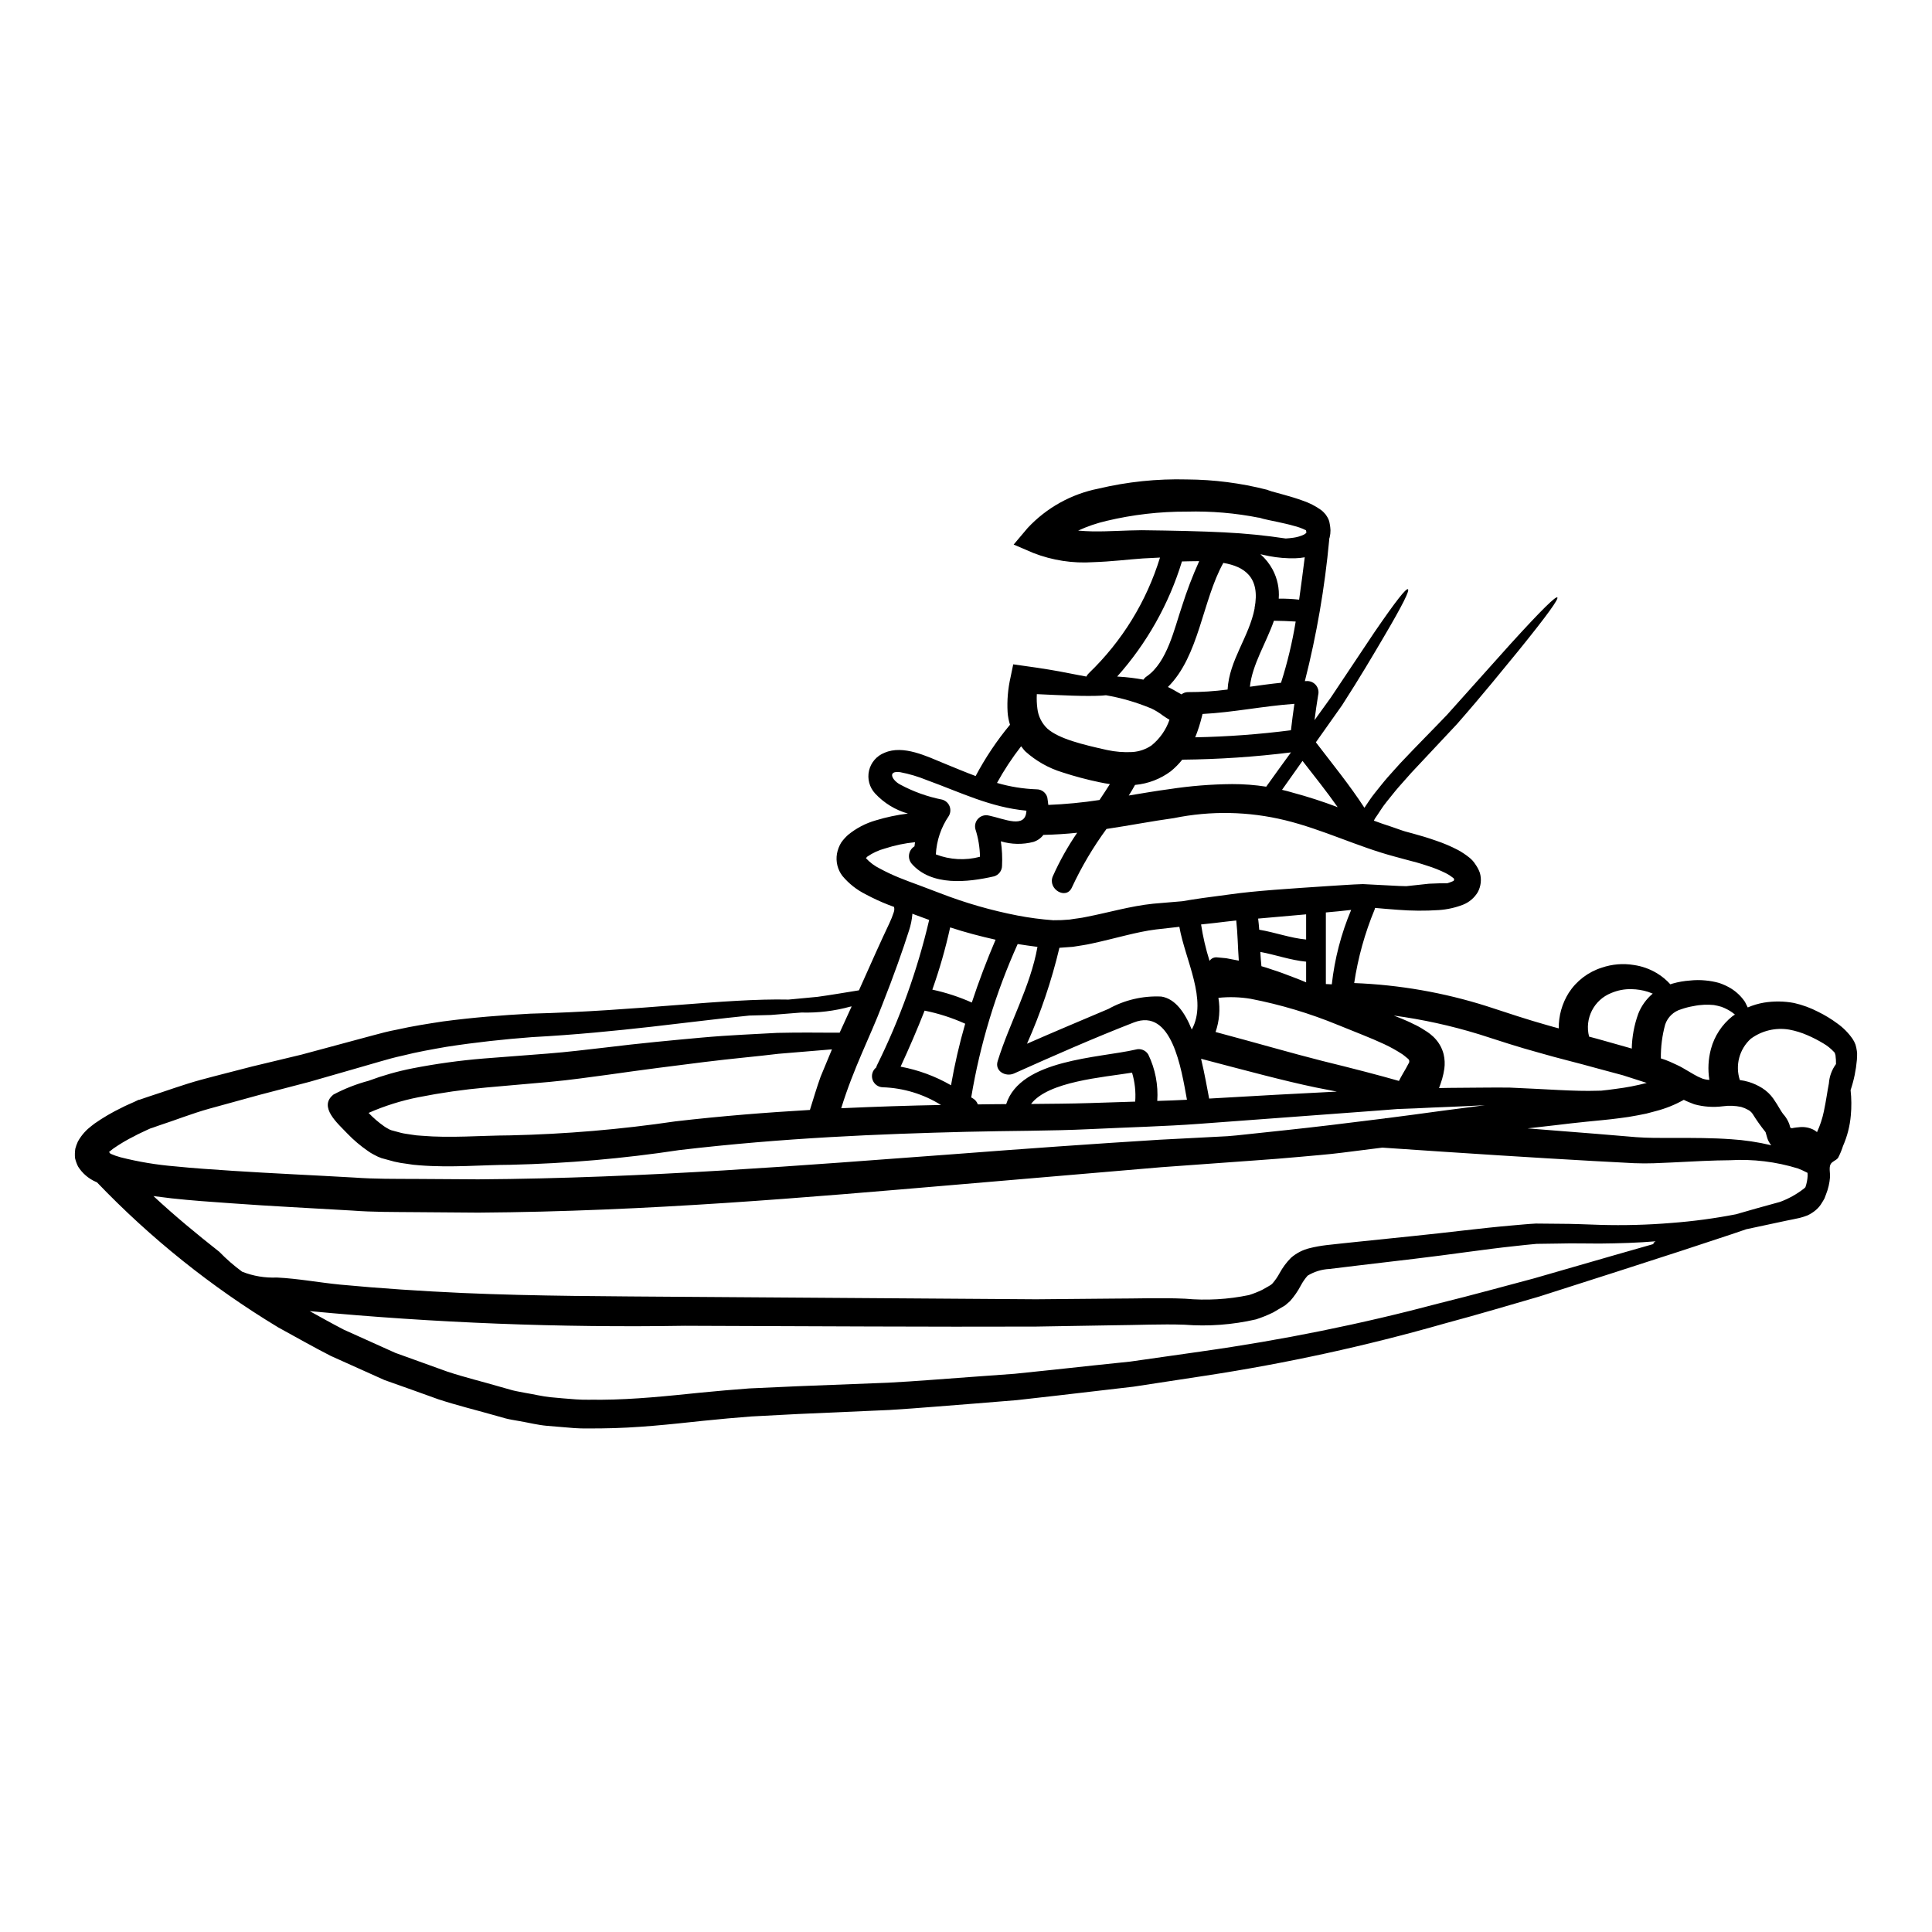 <?xml version="1.0" encoding="UTF-8"?>
<!-- Uploaded to: SVG Repo, www.svgrepo.com, Generator: SVG Repo Mixer Tools -->
<svg fill="#000000" width="800px" height="800px" version="1.1" viewBox="144 144 512 512" xmlns="http://www.w3.org/2000/svg">
 <path d="m489.96 284.12v0.027l0.027 0.102c0.023 0.027 0.023 0.055 0.051 0.078l-0.051-0.18zm146.11 138.28c0.086 0.438 0.113 0.887 0.078 1.336-0.023 0.395-0.023 0.754-0.051 1.121-0.238 2.734-0.797 5.434-1.672 8.035 0.246 2.238 0.266 4.496 0.055 6.734-0.242 2.785-0.938 5.508-2.062 8.066-0.344 1.086-0.781 2.137-1.305 3.148-0.551 0.73-1.621 0.941-2.012 1.746-0.445 0.918-0.051 2.406-0.129 3.394-0.125 1.57-0.484 3.109-1.07 4.57l-0.395 1.043c-0.199 0.375-0.414 0.742-0.648 1.098-0.438 0.777-1.012 1.465-1.699 2.035-0.664 0.555-1.402 1.02-2.191 1.383-0.664 0.258-1.348 0.477-2.039 0.652-1.25 0.289-2.363 0.496-3.394 0.703-3.891 0.836-7.477 1.617-10.754 2.297-1.25 0.418-2.531 0.859-3.914 1.332-7.777 2.609-17.801 5.871-30.309 9.891-6.266 2.012-13.152 4.203-20.699 6.629-7.594 2.191-15.844 4.672-24.871 7.086h0.004c-20.891 5.977-42.148 10.617-63.633 13.887-6.106 0.938-12.449 1.906-18.973 2.898l-20.281 2.363c-3.469 0.395-6.996 0.789-10.598 1.199-3.602 0.289-7.231 0.574-10.934 0.891-7.41 0.547-15.035 1.25-22.863 1.723-7.856 0.34-15.922 0.695-24.195 1.066-4.098 0.207-8.223 0.422-12.422 0.652-4.176 0.316-8.379 0.703-12.715 1.148-8.613 0.914-17.641 1.934-27.062 2.012-2.363-0.027-4.723 0.102-7.125-0.078-2.402-0.18-4.801-0.395-7.231-0.602-2.43-0.207-4.852-0.836-7.281-1.25-1.227-0.234-2.481-0.395-3.652-0.703l-3.543-0.992c-4.695-1.332-9.496-2.508-14.277-4.074-4.695-1.699-9.473-3.402-14.328-5.117-4.672-2.113-9.422-4.227-14.227-6.394-4.699-2.402-9.316-5.039-14.039-7.621l0.008-0.004c-17.594-10.633-33.707-23.539-47.926-38.379-0.105-0.055-0.207-0.078-0.316-0.129v-0.004c-1.934-0.852-3.57-2.262-4.695-4.055-0.355-0.723-0.629-1.484-0.809-2.269-0.066-0.809-0.039-1.625 0.078-2.43 0.172-0.652 0.398-1.289 0.68-1.902 0.258-0.473 0.543-0.926 0.859-1.359 0.531-0.727 1.137-1.398 1.801-2.008 0.598-0.523 1.199-0.969 1.797-1.438h0.004c2.234-1.559 4.59-2.938 7.047-4.125 1.18-0.625 2.242-1.043 3.394-1.574l0.836-0.395 0.078-0.051v0.004c0.113-0.035 0.227-0.082 0.336-0.133l0.238-0.031 0.445-0.156 1.746-0.598c4.723-1.516 9.344-3.234 13.961-4.492 4.617-1.254 9.164-2.363 13.625-3.543l13.102-3.148c4.305-1.18 8.535-2.293 12.684-3.418 2.09-0.574 4.176-1.125 6.211-1.672 2.117-0.574 4.176-1.121 6.297-1.512 4.148-0.941 8.266-1.574 12.293-2.191 8.066-1.07 15.816-1.672 23.176-2.062 28.895-0.73 51.625-4.098 68.406-3.731 2.43-0.234 4.984-0.473 7.699-0.73 3.422-0.473 7.086-1.098 10.961-1.723 3.312-7.438 5.953-13.336 8.066-17.773v-0.004c0.449-0.941 0.836-1.906 1.152-2.898 0.176-0.457 0.203-0.957 0.078-1.434-0.523-0.207-1.02-0.367-1.539-0.574-2.039-0.797-4.027-1.719-5.953-2.754-2.379-1.18-4.484-2.844-6.188-4.883-1.281-1.68-1.801-3.82-1.438-5.902 0.195-1.043 0.574-2.043 1.129-2.949 0.523-0.734 1.125-1.406 1.797-2.012 2.164-1.777 4.668-3.094 7.359-3.859 2.781-0.848 5.629-1.449 8.512-1.801-3.328-0.945-6.336-2.789-8.691-5.324-1.504-1.625-2.109-3.887-1.613-6.047 0.5-2.156 2.031-3.93 4.094-4.734 4.984-2.191 11.301 0.969 15.895 2.848 2.816 1.148 5.535 2.297 8.266 3.312 2.562-4.832 5.613-9.387 9.105-13.598-0.344-1.094-0.559-2.223-0.637-3.367-0.172-3.094 0.094-6.195 0.785-9.215l0.707-3.422 3.148 0.445c4.383 0.598 8.352 1.25 11.723 1.934 1.668 0.34 3.148 0.598 4.516 0.859 0.168-0.344 0.398-0.652 0.68-0.914 8.773-8.441 15.254-18.98 18.832-30.621l-4.516 0.23c-4.125 0.289-8.324 0.836-13.207 0.992h0.004c-5.387 0.359-10.785-0.469-15.82-2.422l-5.246-2.246 3.68-4.356v-0.004c5.008-5.379 11.586-9.039 18.797-10.465 7.672-1.82 15.551-2.637 23.434-2.43 7.141 0.039 14.25 0.953 21.168 2.715l0.289 0.078 0.078 0.051v0.004c0.641 0.238 1.297 0.438 1.965 0.598 0.789 0.234 1.574 0.445 2.363 0.652 1.594 0.445 3.184 0.914 4.75 1.488 1.789 0.594 3.481 1.457 5.012 2.559 0.262 0.203 0.508 0.43 0.73 0.676 0.285 0.277 0.531 0.594 0.73 0.941 0.137 0.207 0.262 0.426 0.363 0.652l0.156 0.34 0.051 0.184 0.105 0.34c0 0.023 0.102 0.547 0.102 0.547h0.004c0.102 0.535 0.164 1.074 0.188 1.617 0.008 0.633-0.062 1.266-0.211 1.883-0.027 0.129-0.078 0.262-0.129 0.418v-0.004c0.012 0.098 0.012 0.195 0 0.289-1.172 12.625-3.328 25.137-6.449 37.422 0.23 0 0.469-0.023 0.676-0.023h0.004c0.91 0.016 1.762 0.445 2.316 1.164 0.555 0.723 0.75 1.66 0.527 2.543-0.367 2.219-0.68 4.441-0.965 6.656 1.512-2.113 2.949-4.121 4.328-6.004 4.856-7.281 8.641-12.945 11.535-17.277 5.902-8.613 8.43-11.719 8.898-11.414 0.469 0.305-1.223 3.863-6.551 12.895-2.66 4.516-6.133 10.438-10.91 17.852-2.113 2.977-4.438 6.266-6.941 9.816 4.383 5.742 8.953 11.328 12.867 17.355 0.918-1.355 1.773-2.711 2.754-3.914 1.148-1.41 2.246-2.848 3.394-4.152 1.145-1.309 2.297-2.555 3.394-3.781 4.519-4.801 8.719-8.977 12.348-12.789 7.086-7.91 12.594-14.066 16.809-18.766 8.539-9.395 12.031-12.711 12.426-12.348 0.395 0.363-2.363 4.328-10.336 14.168-4.047 4.91-9.137 11.277-16.258 19.395-3.629 3.891-7.676 8.168-12.137 12.945-1.07 1.18-2.164 2.43-3.285 3.707-1.121 1.277-2.141 2.633-3.262 3.992s-1.969 2.875-3.027 4.356l-0.008-0.004c-0.117 0.191-0.223 0.395-0.312 0.602 1.516 0.547 3.055 1.121 4.543 1.574 0.992 0.34 1.969 0.676 2.922 1.016 0.953 0.34 1.969 0.551 2.953 0.84 2.008 0.547 4.019 1.145 6.004 1.852l-0.004-0.004c2.031 0.68 4.004 1.516 5.902 2.508 1.039 0.57 2.023 1.23 2.949 1.969 0.648 0.508 1.207 1.129 1.645 1.828 0.496 0.691 0.895 1.445 1.18 2.246 0.496 1.711 0.297 3.551-0.551 5.117-0.898 1.5-2.262 2.668-3.887 3.316-2.066 0.805-4.238 1.285-6.449 1.434-3.633 0.238-7.277 0.211-10.906-0.078-2.062-0.129-4.074-0.34-6.004-0.496-0.012 0.133-0.039 0.266-0.078 0.395-2.602 6.258-4.426 12.816-5.43 19.52 11.941 0.457 23.766 2.519 35.156 6.133 5.562 1.828 10.91 3.602 15.949 5.012 1.043 0.316 2.062 0.574 3.106 0.863-0.039-3.32 0.879-6.582 2.637-9.398 2.055-3.18 5.156-5.547 8.77-6.691 2.734-0.934 5.656-1.176 8.504-0.703 2.152 0.309 4.223 1.047 6.086 2.164 1.332 0.801 2.535 1.793 3.574 2.949 0.223-0.059 0.441-0.125 0.652-0.207 1.484-0.422 3.004-0.684 4.543-0.789 1.359-0.152 2.734-0.16 4.098-0.023 1.246 0.109 2.477 0.336 3.68 0.676 1.062 0.363 2.086 0.832 3.051 1.41 1.496 0.918 2.781 2.144 3.758 3.602 0.266 0.551 0.523 1.02 0.73 1.465h0.004c1.387-0.598 2.84-1.027 4.328-1.281 2.641-0.422 5.332-0.391 7.957 0.105 2.234 0.508 4.391 1.301 6.422 2.359 1.762 0.863 3.438 1.887 5.016 3.055 1.57 1.113 2.938 2.488 4.039 4.07 0.328 0.477 0.59 0.996 0.789 1.539 0.16 0.512 0.273 1.039 0.344 1.57zm-5.512 3.578c0-0.395 0-0.73-0.023-1.148l-0.078-0.789c0.012-0.215-0.023-0.43-0.105-0.625-0.078-0.129-0.051-0.316-0.129-0.395h-0.004c-0.062-0.121-0.152-0.227-0.258-0.312-0.809-0.863-1.738-1.602-2.758-2.195-1.348-0.816-2.754-1.539-4.203-2.164-1.547-0.68-3.164-1.18-4.824-1.488-3.59-0.613-7.277 0.262-10.207 2.426-3.031 2.758-4.164 7.039-2.894 10.938 0.797 0.102 1.586 0.266 2.359 0.496 1.246 0.383 2.438 0.93 3.543 1.617 1.168 0.734 2.18 1.691 2.977 2.82 1.516 2.164 1.934 3.367 2.977 4.516v-0.004c0.469 0.602 0.855 1.262 1.148 1.969 0.113 0.262 0.199 0.535 0.258 0.812l0.027 0.102c0.008 0.133 0.074 0.258 0.184 0.34 0.105 0.105 0.234 0.078 0.367 0.078h0.105l0.34-0.078c0.445-0.051 0.789-0.129 1.539-0.18l-0.004-0.004c1.316-0.133 2.641 0.121 3.812 0.734 0.273 0.164 0.535 0.348 0.785 0.547l0.027 0.051c0.82-1.77 1.434-3.625 1.828-5.535 0.625-2.949 0.941-5.481 1.332-7.41h-0.004c0.137-1.848 0.789-3.621 1.887-5.113zm-7.516 29.648c0-0.266-0.027-0.551-0.027-0.812v0.004c-0.812-0.434-1.648-0.816-2.508-1.152-5.836-1.805-11.953-2.547-18.055-2.191-4.414 0.027-9.527 0.289-15.531 0.602-3 0.129-6.16 0.34-9.863 0.18-3.394-0.18-6.969-0.367-10.754-0.574-15.035-0.836-33.488-2.008-55.891-3.543h-0.129c-3.5 0.441-7.086 0.887-10.754 1.355-3.668 0.469-7.414 0.73-11.25 1.098-1.906 0.156-3.836 0.34-5.793 0.496s-3.969 0.289-5.981 0.445c-7.957 0.57-16.23 1.172-24.82 1.797l-54.766 4.672c-38.605 3.289-81.172 7.047-126.17 7.359-5.664-0.051-11.273-0.078-16.836-0.129-5.562-0.051-11.121 0-16.531-0.418-10.883-0.652-21.531-1.148-32.152-1.934-5.246-0.367-10.516-0.73-15.766-1.305-1.574-0.184-3.184-0.395-4.801-0.602 5.609 5.219 11.457 10.047 17.461 14.773 1.863 1.926 3.891 3.691 6.051 5.273 2.922 1.152 6.051 1.676 9.188 1.539 5.562 0.262 11.199 1.332 16.781 1.879 10.781 1.02 21.609 1.723 32.441 2.219 19.68 0.863 39.383 0.863 59.09 1.02 34.191 0.23 65.066 0.469 92.891 0.648 6.938-0.051 13.703-0.102 20.25-0.18 6.606 0 12.867-0.262 19.262 0.027h0.004c5.66 0.516 11.363 0.188 16.926-0.969 1.176-0.371 2.328-0.824 3.441-1.355l1.574-0.887c0.262-0.156 0.574-0.316 0.754-0.445 0.18-0.129 0.266-0.23 0.418-0.367l0.004 0.004c0.738-0.848 1.375-1.77 1.906-2.758 0.812-1.492 1.832-2.863 3.027-4.07 1.43-1.242 3.141-2.121 4.984-2.559 1.426-0.348 2.871-0.613 4.328-0.785 2.816-0.344 5.269-0.551 7.805-0.84 5.141-0.52 10.102-1.043 14.902-1.539 9.633-0.965 18.086-2.113 26.625-2.848 2.113-0.18 4.227-0.395 6.262-0.496 2.035 0 4.019 0.027 5.953 0.055 3.938 0 7.519 0.18 11.039 0.289 6.312 0.184 12.633 0.016 18.93-0.508 5.734-0.43 11.445-1.199 17.094-2.297 3.422-0.992 7.254-2.086 11.695-3.285h-0.004c2.285-0.848 4.426-2.043 6.344-3.543 0.113-0.121 0.234-0.234 0.363-0.34l0.023-0.078c0.324-0.945 0.516-1.93 0.566-2.926zm-9.633-8.121 0.004 0.004c-0.488-0.562-0.852-1.219-1.07-1.93-0.574-2.062-0.395-1.359-0.523-1.645-1.211-1.508-2.328-3.082-3.344-4.723-0.301-0.449-0.703-0.816-1.18-1.074-0.586-0.332-1.207-0.594-1.852-0.785-1.594-0.34-3.238-0.402-4.856-0.18-2.531 0.328-5.106 0.152-7.57-0.523-0.965-0.367-1.969-0.754-2.789-1.18v-0.004c-2.352 1.324-4.867 2.332-7.481 3-0.812 0.234-1.645 0.445-2.457 0.652l-2.363 0.469c-1.594 0.316-3.148 0.547-4.644 0.73-3.055 0.418-6.008 0.652-8.797 0.941-2.789 0.289-5.375 0.57-8.117 0.914-2.586 0.289-5.09 0.574-7.547 0.863 6.473 0.496 12.508 0.973 18.105 1.434 3.758 0.316 7.305 0.602 10.676 0.891 3.055 0.23 6.238 0.207 9.211 0.207 5.953-0.027 11.25 0 15.871 0.34l0.004-0.004c3.613 0.227 7.203 0.766 10.727 1.605zm-10.309-34.188c0.23-0.156 0.441-0.289 0.676-0.445v0.004c-0.23-0.16-0.449-0.336-0.652-0.523-0.902-0.645-1.887-1.16-2.926-1.539-0.66-0.195-1.328-0.352-2.008-0.469-0.824-0.082-1.652-0.109-2.481-0.082-0.988 0.043-1.977 0.164-2.945 0.367-1.102 0.184-2.188 0.465-3.242 0.836-1.98 0.566-3.559 2.066-4.227 4.019-0.805 2.93-1.191 5.961-1.148 9.004 0.805 0.238 1.594 0.527 2.363 0.863 1.148 0.547 2.453 1.07 3.445 1.668s1.934 1.121 2.898 1.695h-0.004c0.734 0.434 1.504 0.809 2.297 1.121 0.598 0.207 1.223 0.32 1.852 0.34-0.438-2.731-0.293-5.523 0.422-8.195 0.922-3.418 2.91-6.453 5.68-8.664zm-20.824 60.344c-0.051-0.027-0.129-0.055-0.129-0.105-0.051-0.129 0.18-0.34 0.598-0.598-4.594 0.395-9.551 0.547-14.824 0.598-3.5 0-7.231-0.102-10.961 0l-5.742 0.078c-1.934 0.156-3.859 0.395-5.844 0.602-7.961 0.836-17.172 2.266-26.594 3.367-4.75 0.547-9.633 1.148-14.719 1.746-2.531 0.316-5.117 0.629-7.754 0.941h-0.004c-2.043 0.102-4.027 0.711-5.773 1.773-0.699 0.797-1.305 1.676-1.805 2.613-0.781 1.492-1.746 2.887-2.867 4.148l-1.18 1.02c-0.348 0.254-0.715 0.48-1.102 0.676l-2.141 1.277c-1.484 0.727-3.019 1.348-4.594 1.855-6.223 1.434-12.629 1.906-18.996 1.41-6.004-0.207-12.5 0.105-19.055 0.156-6.574 0.129-13.344 0.242-20.305 0.34-27.797 0.105-58.672-0.102-92.836-0.207v-0.004c-33.242 0.543-66.484-0.758-99.582-3.887 3.004 1.668 6.004 3.34 9.027 4.91 4.621 2.062 9.18 4.117 13.676 6.16 4.672 1.668 9.293 3.336 13.832 4.984 4.594 1.516 9.266 2.637 13.809 3.969l3.422 0.965c1.121 0.289 2.242 0.445 3.367 0.68 2.219 0.367 4.414 0.914 6.656 1.148 2.242 0.234 4.492 0.395 6.691 0.57s4.465 0.055 6.691 0.105c8.898-0.051 17.668-0.992 26.371-1.879 4.328-0.422 8.691-0.812 12.988-1.125 4.277-0.18 8.504-0.395 12.684-0.574 8.223-0.312 16.223-0.625 24.008-0.938 7.805-0.395 15.352-1.07 22.707-1.574 3.68-0.262 7.309-0.523 10.855-0.789 3.578-0.367 7.086-0.73 10.543-1.098 6.918-0.754 13.629-1.469 20.125-2.137 6.5-0.914 12.762-1.828 18.871-2.688l-0.004-0.004c21.297-2.988 42.391-7.262 63.172-12.797 9-2.219 17.32-4.543 24.922-6.551 7.598-2.191 14.539-4.176 20.828-6.008 3.891-1.121 7.547-2.168 10.965-3.133zm-0.289-66.344c-0.418-0.156-0.812-0.316-1.25-0.473-1.41-0.445-2.879-0.684-4.359-0.707-1.844-0.051-3.68 0.297-5.375 1.02-4.602 1.812-7.125 6.777-5.875 11.562 1.277 0.344 2.586 0.68 3.836 1.047 2.453 0.707 4.856 1.383 7.203 2.035h0.004c0.082 0.039 0.172 0.074 0.262 0.102 0.066-3.152 0.648-6.273 1.719-9.238 0.812-2.074 2.133-3.914 3.84-5.348zm-1.574 23.672c-2.09-0.652-4.176-1.332-6.344-2.035l-7.086-1.906c-4.801-1.359-9.863-2.535-15.137-4.074-5.375-1.461-10.629-3.184-16.051-4.934v0.004c-7.328-2.246-14.832-3.891-22.434-4.91 0.68 0.289 1.387 0.551 2.062 0.812 1.07 0.469 2.086 0.863 3.106 1.41v-0.004c1.035 0.469 2.031 1.02 2.977 1.648 0.508 0.297 0.992 0.629 1.461 0.988 0.602 0.465 1.156 0.992 1.645 1.574 0.941 1.113 1.617 2.426 1.969 3.84 0.293 1.246 0.355 2.539 0.184 3.809-0.133 0.91-0.324 1.809-0.574 2.688-0.316 1.07-0.602 1.828-0.836 2.453 0.887-0.023 1.797-0.023 2.66-0.051 5.844-0.023 11.148-0.129 16-0.078 9.762 0.395 17.359 1.047 23.281 0.836 0.367 0 0.727-0.023 1.07-0.023 1.277-0.129 2.555-0.289 3.832-0.473h0.004c2.766-0.34 5.504-0.867 8.199-1.574zm-42.883 5.902c-2.977 0.152-6.082 0.312-9.371 0.441-2.898 0.105-5.902 0.234-9.055 0.395-1.574 0.051-3.148 0.129-4.801 0.18l-5.012 0.395c-13.648 1.016-29.387 2.164-47.477 3.523-9.055 0.676-18.762 0.914-29.074 1.41-10.312 0.496-21.113 0.418-32.598 0.703-22.914 0.574-48.336 1.574-76.156 4.852-14.82 2.246-29.77 3.547-44.758 3.891-7.519 0.027-15.555 0.812-24.145 0.133-1.094-0.07-2.184-0.199-3.262-0.395-1.117-0.125-2.223-0.316-3.316-0.574l-3.445-0.941h0.004c-0.672-0.238-1.316-0.535-1.934-0.887-0.586-0.289-1.145-0.633-1.668-1.02-1.941-1.336-3.742-2.867-5.379-4.562-2.535-2.688-7.832-7.125-3.68-10.387 2.953-1.555 6.066-2.773 9.289-3.633 3.766-1.406 7.644-2.508 11.59-3.285 6.242-1.219 12.551-2.094 18.891-2.613 5.926-0.441 11.562-0.887 16.926-1.305 5.359-0.418 10.156-1.02 15.035-1.574 9.578-1.18 18.164-1.969 25.758-2.66s14.305-0.914 20.047-1.254c5.82-0.129 10.598-0.074 14.852-0.051h1.723c1.121-2.453 2.191-4.773 3.184-6.965-0.105 0.023-0.207 0.023-0.316 0.051v-0.004c-4.227 1.168-8.605 1.699-12.988 1.574-2.898 0.23-5.641 0.445-8.172 0.652l-5.637 0.152c-15.086 1.488-34.738 4.492-57.629 5.719-7.258 0.547-14.801 1.355-22.578 2.555-3.863 0.68-7.805 1.359-11.746 2.363-1.969 0.418-3.938 0.969-5.902 1.539-1.969 0.57-4.074 1.18-6.137 1.773-4.121 1.199-8.352 2.402-12.629 3.629-4.328 1.148-8.746 2.269-13.207 3.445-4.383 1.199-8.844 2.426-13.383 3.68-4.488 1.254-8.793 2.977-13.285 4.441l-1.695 0.598-0.418 0.129-0.207 0.078c-0.027 0-0.809 0.367-0.809 0.367-1.07 0.523-2.297 1.043-3.238 1.574l0.004 0.004c-1.988 0.973-3.898 2.098-5.715 3.363l-1.117 0.891c0.117 0.168 0.246 0.328 0.395 0.473 0.859 0.379 1.75 0.691 2.66 0.938 4.719 1.195 9.531 2 14.383 2.398 5.066 0.523 10.207 0.84 15.477 1.199 10.414 0.68 21.219 1.148 32.051 1.773 5.457 0.395 10.883 0.344 16.367 0.367 5.484 0.023 10.961 0.078 16.496 0.105 44.477-0.289 86.91-3.785 125.56-6.633 19.312-1.488 37.715-2.789 54.938-3.859 6.211-0.34 12.203-0.652 18.105-0.941 0.754-0.078 1.516-0.129 2.363-0.207 3.652-0.395 8.039-0.863 13.234-1.41 7.125-0.754 15.789-1.797 26.152-3.106v-0.078l-0.004 0.004c0.121-0.008 0.242 0.004 0.363 0.027 4.594-0.602 9.496-1.227 14.773-1.969zm-8.523-59.355c0.129-0.035 0.238-0.121 0.301-0.242 0.059-0.117 0.066-0.258 0.016-0.383-0.027-0.059-0.062-0.113-0.105-0.156-0.051-0.078 0 0.023-0.262-0.207v-0.004c-0.559-0.445-1.164-0.828-1.801-1.148-1.59-0.789-3.238-1.445-4.934-1.969-1.773-0.602-3.652-1.125-5.637-1.621-1.02-0.285-2.039-0.547-3.082-0.836-9.785-2.609-18.84-7.125-28.945-9.605v0.004c-9.656-2.359-19.715-2.551-29.453-0.562-5.715 0.789-11.613 1.934-17.879 2.875l0.004-0.004c-3.547 4.844-6.613 10.023-9.148 15.465-1.488 3.473-6.551 0.473-5.062-2.949v0.004c1.797-4.023 3.953-7.875 6.445-11.512-2.898 0.312-5.902 0.496-8.949 0.57h-0.004c-0.668 0.875-1.586 1.523-2.637 1.855-2.84 0.746-5.828 0.691-8.641-0.156 0.32 2.141 0.426 4.309 0.316 6.473-0.004 1.312-0.879 2.465-2.141 2.82-6.996 1.594-16.531 2.66-21.793-3.34v-0.004c-0.586-0.684-0.84-1.59-0.699-2.477 0.141-0.887 0.664-1.672 1.43-2.141 0.051-0.367 0.078-0.73 0.156-1.098-2.711 0.27-5.391 0.828-7.984 1.672-1.66 0.441-3.234 1.164-4.648 2.137-0.23 0.184-0.23 0.316-0.395 0.418 1.043 1.145 2.293 2.078 3.68 2.758 1.668 0.902 3.387 1.711 5.141 2.422 1.773 0.73 3.602 1.387 5.43 2.062 1.828 0.676 3.707 1.387 5.512 2.09 6.613 2.559 13.445 4.523 20.406 5.875 3.133 0.602 6.293 1.02 9.473 1.25 1.457 0.016 2.91-0.043 4.359-0.18 1.488-0.266 2.926-0.367 4.414-0.707 5.902-1.145 11.668-2.871 17.711-3.496 2.637-0.234 5.191-0.445 7.699-0.652 2.977-0.52 7.152-1.121 12.738-1.828 6.656-0.941 15.375-1.488 26.336-2.219 2.816-0.152 5.512-0.395 8.82-0.496 3.027 0.156 6.211 0.316 9.551 0.496 0.625 0.027 1.277 0.027 1.934 0.055 2.269-0.266 4.277-0.473 6.027-0.652 1.969-0.105 3.543-0.129 4.879-0.129v-0.004c0.484-0.148 0.957-0.32 1.422-0.523zm-11.535 47.684c-0.008-0.215-0.102-0.422-0.258-0.574-0.523-0.395-0.992-0.863-1.645-1.309l-0.004 0.004c-1.52-0.988-3.106-1.871-4.75-2.637-1.797-0.836-3.758-1.668-5.844-2.504-2.086-0.836-4.227-1.695-6.418-2.586h-0.004c-7.449-3.066-15.188-5.383-23.098-6.918-2.828-0.473-5.711-0.559-8.562-0.258 0.512 3.031 0.254 6.144-0.754 9.051 11.066 2.949 20.355 5.664 28.215 7.648 8.508 2.086 15.188 3.832 20.383 5.32 0.234-0.496 0.652-1.25 1.18-2.164 0.445-0.73 0.914-1.574 1.227-2.191 0.254-0.492 0.332-0.465 0.332-0.883zm-15.398-40.09c-0.059 0.02-0.121 0.031-0.184 0.027-2.137 0.262-4.277 0.445-6.523 0.652v18.973l1.574 0.078c0.754-6.789 2.481-13.434 5.133-19.73zm-3.785 48.156c-1.797-0.344-3.652-0.707-5.609-1.098-8.402-1.746-18.43-4.465-30.383-7.598 0.992 4.125 1.645 8.043 2.141 10.543 12.32-0.723 23.605-1.34 33.852-1.848zm0.207-75.379c-2.949-4.199-6.156-8.195-9.316-12.266-1.719 2.453-3.523 4.984-5.43 7.672 0.914 0.207 1.828 0.445 2.688 0.703l0.004 0.004c4.082 1.09 8.105 2.391 12.055 3.887zm-8.324-72.715c0.078-0.102 0.027-0.129 0.027-0.18 0-0.051 0-0.156-0.051-0.207s0.023-0.027-0.055-0.266l-0.023-0.023c-1.004-0.5-2.059-0.887-3.148-1.148-1.332-0.395-2.793-0.703-4.328-1.043-0.789-0.156-1.574-0.34-2.363-0.496-0.961-0.191-1.914-0.434-2.848-0.734l0.367 0.129v0.004c-6.332-1.262-12.781-1.812-19.234-1.641-7.156-0.031-14.293 0.793-21.254 2.449-2.598 0.602-5.125 1.465-7.543 2.582 1.277 0.105 2.582 0.184 3.891 0.207 4.254 0.055 8.793-0.289 12.945-0.312 8.375 0.102 15.816 0.262 21.977 0.574l-0.004 0.004c5.43 0.266 10.836 0.805 16.211 1.617 0.676-0.051 1.359-0.105 2.035-0.207 0.953-0.129 1.883-0.402 2.754-0.812 0.254-0.105 0.477-0.277 0.645-0.496zm-0.035 119.14v-5.477c-4.152-0.395-8.066-1.828-12.137-2.582 0.078 1.277 0.156 2.531 0.289 3.781 0.914 0.266 1.879 0.547 2.871 0.914 1.855 0.574 3.758 1.309 5.848 2.113 1.023 0.395 2.07 0.785 3.129 1.25zm0-11.328v-6.691c-3.938 0.367-8.145 0.703-12.715 1.121 0.129 0.969 0.207 1.969 0.289 2.953 4.188 0.691 8.207 2.207 12.426 2.598zm-1.855-90.066c0.523-3.738 1.02-7.484 1.488-11.25-0.816 0.145-1.648 0.23-2.477 0.258-2.348 0.059-4.691-0.137-6.996-0.578-0.812-0.156-1.574-0.34-2.269-0.496 1.312 1.156 2.406 2.535 3.234 4.074 1.258 2.363 1.82 5.031 1.617 7.699 1.809-0.016 3.617 0.074 5.418 0.273zm-2.168 34.605c0.266-2.363 0.574-4.672 0.914-7.019-8.141 0.57-16.18 2.269-24.348 2.688l-0.105 0.441c-0.469 1.957-1.078 3.875-1.828 5.742 8.488-0.164 16.961-0.789 25.379-1.871zm-2.633-12.594v-0.004c1.695-5.305 2.992-10.73 3.891-16.23-1.855-0.129-4.152-0.184-5.769-0.207-2.035 5.844-5.742 11.586-6.367 17.484 2.75-0.379 5.492-0.773 8.258-1.051zm-3.938 27.551c2.293-3.211 4.488-6.238 6.578-9.109-9.559 1.191-19.18 1.836-28.812 1.93-0.902 1.133-1.926 2.168-3.051 3.082-2.734 2.039-5.977 3.285-9.375 3.602h-0.078c-0.523 0.941-1.07 1.879-1.668 2.816 3.652-0.598 7.254-1.227 10.805-1.695 5.492-0.844 11.039-1.285 16.598-1.332 3.027-0.008 6.047 0.223 9.039 0.688zm-3.082-47.293c1.594-8.199-2.633-11.066-8.266-12.031-5.559 9.969-6.391 24.691-14.691 32.887 1.02 0.469 1.906 0.992 2.664 1.434 0.34 0.184 0.648 0.367 0.938 0.523v-0.004c0.48-0.383 1.082-0.594 1.695-0.598 3.519 0.008 7.035-0.219 10.523-0.68 0.441-7.848 5.711-13.93 7.172-21.551zm-4.481 93.312c0.105 0.004 0.211 0.023 0.316 0.051-0.262-3.543-0.289-7.086-0.68-10.629-1.852 0.211-3.703 0.395-5.66 0.652l-3.656 0.395h-0.004c0.5 3.273 1.25 6.5 2.246 9.656 0.414-0.625 1.129-0.98 1.879-0.941l2.531 0.234c0.812 0.164 1.828 0.344 3.027 0.582zm-12.152 18.32c4.277-7.75-1.723-18.375-3.289-27.223-2.035 0.234-4.098 0.469-6.234 0.703-5.066 0.625-10.652 2.363-16.992 3.731-1.574 0.367-3.289 0.574-4.988 0.863-1.18 0.078-2.363 0.18-3.574 0.262h0.004c-2.074 8.723-4.949 17.234-8.59 25.422 7.18-3.148 14.355-6.16 21.559-9.215v0.004c4.281-2.391 9.145-3.527 14.043-3.289 3.644 0.562 6.227 4.176 8.062 8.742zm1.969-124.13c-1.539 0-3.106 0.051-4.566 0.078-3.453 11.289-9.309 21.699-17.172 30.508 0.156 0.023 0.312 0.031 0.469 0.027 2.18 0.129 4.352 0.395 6.5 0.789 0.223-0.344 0.516-0.637 0.859-0.863 5.457-3.758 7.332-12.711 9.344-18.582 1.285-4.074 2.809-8.066 4.566-11.957zm-11.113 143.05c2.664-0.074 5.301-0.18 7.871-0.312-1.512-8.301-3.992-24.43-14.117-20.469-10.727 4.176-21.254 8.82-31.734 13.516-2.191 0.969-5.168-0.625-4.305-3.312 3.148-10.152 8.66-19.73 10.539-30.25-1.77-0.207-3.496-0.496-5.242-0.754h-0.004c-5.844 12.961-9.98 26.621-12.312 40.645 0.184 0.102 0.367 0.207 0.523 0.312 0.574 0.359 1.008 0.902 1.23 1.543 2.531-0.027 5.039-0.078 7.516-0.078 3.785-11.902 24.59-12.203 34.348-14.461v-0.004c1.277-0.352 2.637 0.191 3.312 1.332 1.848 3.82 2.664 8.059 2.375 12.293zm3.242-101.01c-0.625-0.363-1.18-0.727-1.672-1.066-0.996-0.77-2.07-1.43-3.207-1.969l-0.289-0.105c-3.754-1.543-7.668-2.672-11.668-3.363-0.367 0.023-0.73 0.078-1.098 0.102-4.41 0.234-10.414-0.078-17.223-0.395-0.07 1.289-0.02 2.582 0.152 3.863 0.234 2 1.16 3.852 2.613 5.246 3.078 2.754 9.473 4.277 15.816 5.691 2.195 0.48 4.445 0.664 6.691 0.547 1.832-0.113 3.598-0.719 5.117-1.75 2.195-1.773 3.844-4.129 4.766-6.801zm-9.09 101.19c0.199-2.586-0.086-5.188-0.832-7.676-7.777 1.254-22.238 2.328-26.766 8.301 5.273-0.051 10.414-0.078 15.352-0.234 4.211-0.152 8.281-0.262 12.246-0.391zm-6.691-84.145c-0.914-0.133-1.801-0.289-2.66-0.473-3.379-0.695-6.715-1.586-9.996-2.66-3.617-1.109-6.949-3-9.762-5.531-0.418-0.418-0.754-0.914-1.121-1.359-2.379 3.066-4.519 6.312-6.394 9.711 3.41 1 6.938 1.57 10.492 1.695 1.332-0.012 2.5 0.879 2.844 2.164 0.102 0.602 0.18 1.277 0.262 1.969 4.543-0.184 9.074-0.617 13.57-1.305 0.926-1.391 1.863-2.801 2.75-4.211zm-32.023 8.348c4.121 0.863 9.684 3.606 9.891-1.305-9.551-0.891-17.32-4.801-26.371-8.094l0.004 0.004c-2.285-0.938-4.66-1.648-7.086-2.113-3.543-0.469-2.09 2.191-0.027 3.262v0.004c3.5 1.891 7.269 3.242 11.172 4.012 0.879 0.246 1.59 0.883 1.934 1.727 0.34 0.84 0.273 1.793-0.184 2.582-2.066 3.019-3.258 6.547-3.445 10.199 3.734 1.441 7.828 1.664 11.695 0.633-0.043-2.473-0.445-4.93-1.203-7.285-0.277-1.016 0.008-2.109 0.754-2.856 0.742-0.75 1.832-1.043 2.852-0.77zm-4.582 49.539c1.855-5.637 3.969-11.199 6.297-16.648-3.969-0.891-7.984-1.934-12.031-3.262h-0.004c-1.23 5.59-2.805 11.098-4.723 16.492 3.598 0.773 7.102 1.918 10.461 3.418zm-5.512 21.922v0.004c0.953-5.504 2.207-10.949 3.758-16.312-3.441-1.559-7.047-2.723-10.754-3.469-1.969 5.012-4.098 9.941-6.367 14.852v-0.004c4.703 0.875 9.223 2.543 13.367 4.934zm-5.789-43.809c-1.457-0.551-2.945-1.098-4.465-1.645 0.016 0.086 0.016 0.172 0 0.258-0.129 1.414-0.422 2.805-0.863 4.152-1.641 5.141-3.938 11.719-7.231 20.043-2.898 7.676-7.477 16.445-10.75 27.09 9.16-0.418 17.957-0.703 26.438-0.863l0.004 0.004c-4.648-2.902-9.98-4.519-15.453-4.695-1.234-0.043-2.309-0.852-2.691-2.023-0.387-1.172 0.004-2.461 0.973-3.223l0.152-0.469c6.098-12.301 10.758-25.262 13.887-38.629zm-28.762 41.523c1.043-2.508 2.035-4.91 3-7.231-3.938 0.34-8.641 0.727-14.195 1.18-5.664 0.703-12.203 1.25-19.73 2.191-7.531 0.941-16 2.012-25.523 3.371-4.699 0.625-9.891 1.383-15.297 1.879l-16.836 1.488c-6.047 0.539-12.059 1.398-18.008 2.582-4.543 0.898-8.973 2.289-13.211 4.152 1.262 1.328 2.652 2.527 4.152 3.574 0.316 0.223 0.648 0.422 0.992 0.602 0.277 0.176 0.574 0.316 0.887 0.418l2.508 0.676c0.836 0.234 1.828 0.316 2.711 0.473 0.93 0.172 1.871 0.273 2.816 0.312 7.598 0.652 15.453-0.051 23.465-0.102h0.004c14.652-0.332 29.27-1.57 43.77-3.711 12.398-1.438 24.273-2.363 35.652-3.027 0.961-3.098 1.852-6.07 2.844-8.836z"/>
</svg>